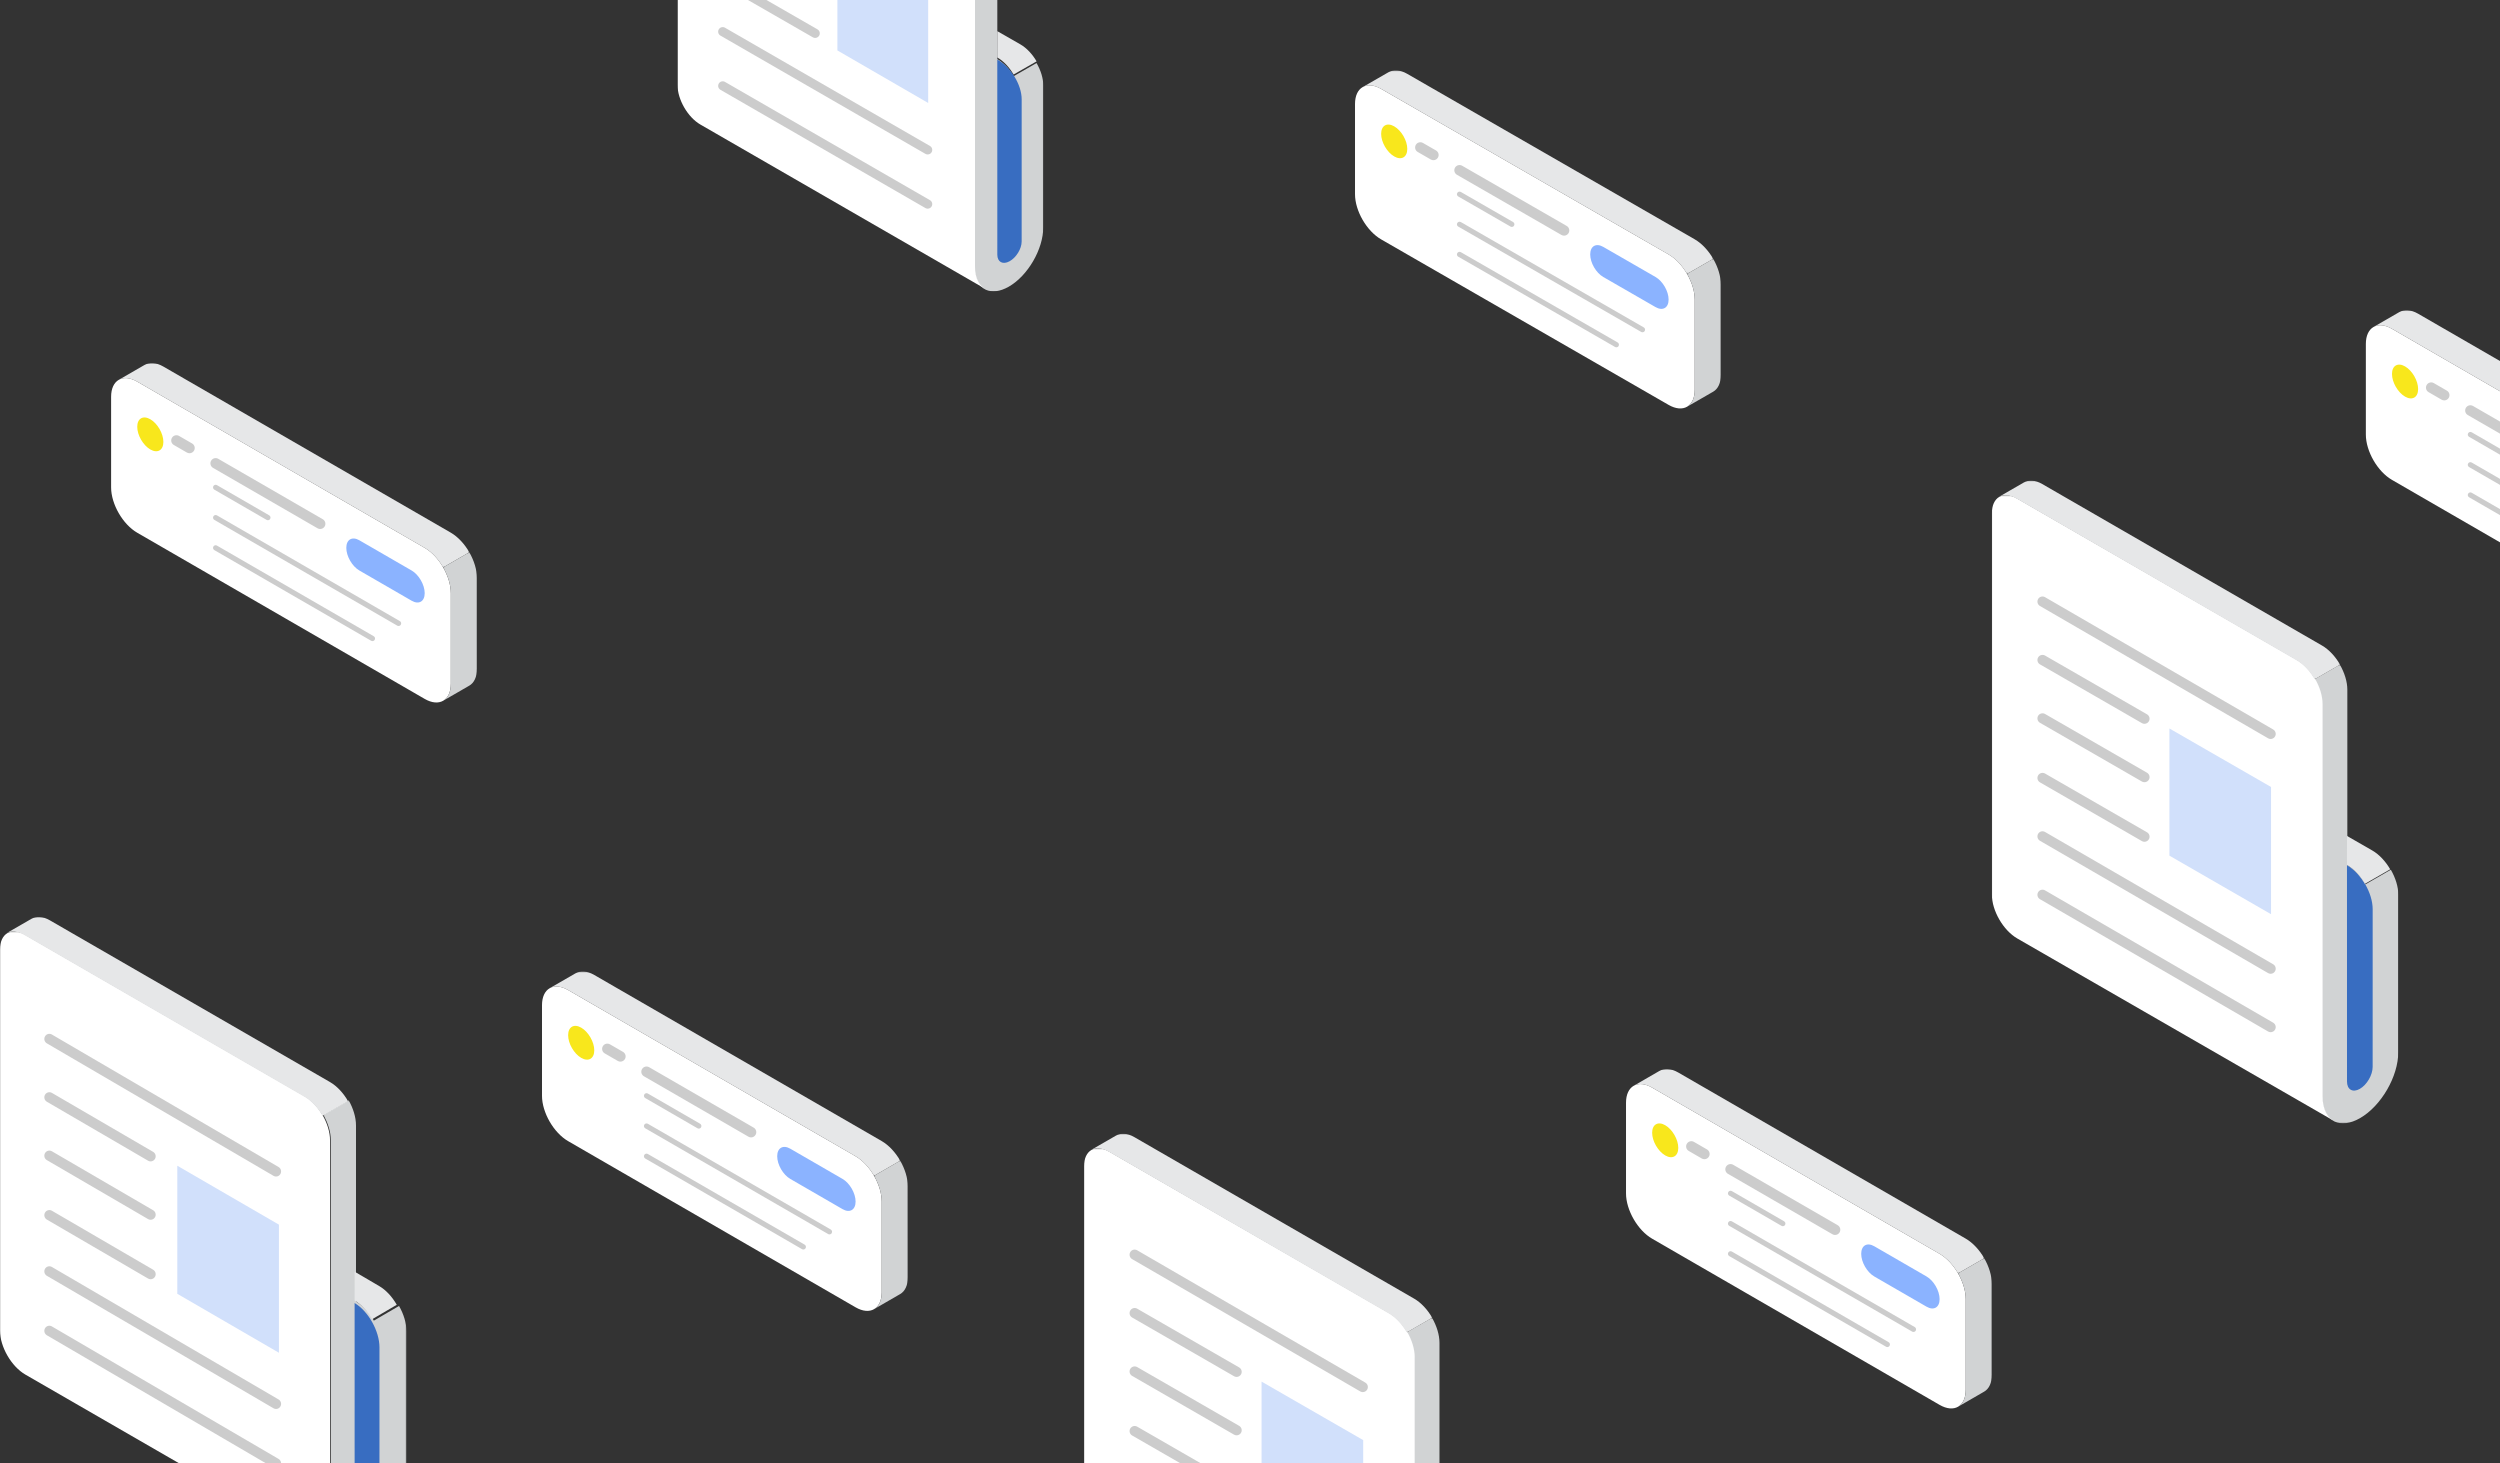 <svg width="1845px" height="1080px" viewBox="0 0 1845 1080" version="1.1" xmlns="http://www.w3.org/2000/svg" xmlns:xlink="http://www.w3.org/1999/xlink">
    <rect x="0" y="0" width="1845" height="1080" fill="#333333" stroke="none"/>
    <!-- Generator: Sketch 49.2 (51160) - http://www.bohemiancoding.com/sketch -->
    <desc>Created with Sketch.</desc>
    <defs>
        <polygon id="path-1" points="0.909 0.562 259.543 0.562 259.543 151.338 0.909 151.338"></polygon>
        <polygon id="path-3" points="0.119 0.178 25.071 0.178 25.071 109.743 0.119 109.743"></polygon>
        <polygon id="path-5" points="0.909 0.562 259.543 0.562 259.543 151.338 0.909 151.338"></polygon>
        <polygon id="path-7" points="0.119 0.178 25.071 0.178 25.071 109.743 0.119 109.743"></polygon>
        <polygon id="path-9" points="0.909 0.562 259.543 0.562 259.543 151.338 0.909 151.338"></polygon>
        <polygon id="path-11" points="0.119 0.178 25.071 0.178 25.071 109.743 0.119 109.743"></polygon>
        <polygon id="path-13" points="0.909 0.56 259.543 0.56 259.543 150.738 0.909 150.738"></polygon>
        <polygon id="path-15" points="0.119 0.177 25.071 0.177 25.071 109.307 0.119 109.307"></polygon>
        <polygon id="path-17" points="0.909 0.562 259.543 0.562 259.543 151.338 0.909 151.338"></polygon>
        <polygon id="path-19" points="0.119 0.178 25.071 0.178 25.071 109.743 0.119 109.743"></polygon>
        <polygon id="path-21" points="0.116 0.34 62.03 0.34 62.03 338.793 0.116 338.793"></polygon>
        <polygon id="path-23" points="0 0.214 253.394 0.214 253.394 462.558 0 462.558"></polygon>
        <polygon id="path-25" points="0.023 0.715 251.793 0.715 251.793 147.341 0.023 147.341"></polygon>
        <polygon id="path-27" points="0.116 0.34 62.03 0.34 62.03 338.793 0.116 338.793"></polygon>
        <polygon id="path-29" points="0 0.214 253.394 0.214 253.394 462.558 0 462.558"></polygon>
        <polygon id="path-31" points="0.023 0.715 251.793 0.715 251.793 147.341 0.023 147.341"></polygon>
        <polygon id="path-33" points="0.104 0.306 55.965 0.306 55.965 305 0.104 305"></polygon>
        <polygon id="path-35" points="0 0.193 227.951 0.193 227.951 416.664 0 416.664"></polygon>
        <polygon id="path-37" points="0.115 0.341 61.398 0.341 61.398 339.893 0.115 339.893"></polygon>
        <polygon id="path-39" points="0 0.214 252.871 0.214 252.871 462.393 0 462.393"></polygon>
        <polygon id="path-41" points="0.023 0.716 252.098 0.716 252.098 147.534 0.023 147.534"></polygon>
    </defs>
    <g id="1.-Home" stroke="none" stroke-width="1" fill="none" fill-rule="evenodd">
       <g id="1A---Home" transform="translate(-75, 0)">
            <g id="Floating-Objects" transform="translate(75, -213)">
                <g id="Illustration-/-Product" transform="translate(1200, 1001)">
                    <g id="Page-1">
                        <g id="Group-3" transform="translate(4.821, 0.404)">
                            <mask id="mask-2" fill="white">
                                <use xlink:href="#path-1"></use>
                            </mask>
                            <g id="Clip-2"></g>
                            <path d="M19.749,1.99 C23.452,-0.078 28.238,-0.065 33.75,3.122 L245.855,125.694 C251.204,128.786 256.044,134.096 259.543,140.178 L240.226,151.338 C236.73,145.278 231.903,139.989 226.569,136.907 L14.465,14.271 C9.18,11.216 4.392,10.905 0.909,12.871 L19.749,1.99 Z" id="Fill-1" fill="#E6E7E8" mask="url(#mask-2)"></path>
                        </g>
                        <path d="M0,25.823 C-0.001,13.507 8.634,8.516 19.286,14.675 L231.391,137.311 C236.723,140.394 241.552,145.682 245.047,151.742 C248.548,157.81 250.714,164.65 250.715,170.823 L250.714,237.653 C250.713,249.966 242.08,254.958 231.429,248.8 L19.286,126.165 C8.634,120.008 0,105.032 0,92.718 L0,25.823 Z" id="Fill-4" fill="#FFFFFF"></path>
                        <path d="M38.571,59.131 C38.571,65.288 34.254,67.784 28.929,64.705 C23.603,61.626 19.286,54.139 19.286,47.982 C19.286,41.824 23.603,39.329 28.929,42.407 C34.253,45.486 38.571,52.974 38.571,59.131" id="Fill-6" fill="#F8E71C"></path>
                        <g id="Group-10" transform="translate(244.929, 140.404)">
                            <mask id="mask-4" fill="white">
                                <use xlink:href="#path-3"></use>
                            </mask>
                            <g id="Clip-9"></g>
                            <path d="M5.787,30.419 C5.787,24.246 3.62,17.405 0.119,11.338 L19.416,0.178 C22.899,6.231 25.052,13.051 25.052,19.206 L25.071,86.1 C25.071,92.25 22.918,96.573 19.435,98.594 L0.149,109.743 C3.632,107.722 5.786,103.398 5.786,97.249 L5.787,30.419 Z" id="Fill-8" fill="#D1D3D4" mask="url(#mask-4)"></path>
                        </g>
                        <path d="M154.283,123.406 C153.628,123.406 152.966,123.239 152.358,122.888 L75.214,78.293 C73.37,77.226 72.738,74.865 73.803,73.018 C74.868,71.17 77.227,70.536 79.072,71.604 L156.215,116.2 C158.06,117.265 158.693,119.627 157.627,121.475 C156.913,122.714 155.616,123.406 154.283,123.406" id="Fill-11" fill="#CCCCCC"></path>
                        <path d="M57.854,67.496 C57.199,67.496 56.537,67.329 55.929,66.978 L46.286,61.403 C44.441,60.336 43.809,57.974 44.875,56.127 C45.939,54.28 48.299,53.646 50.143,54.714 L59.786,60.29 C61.631,61.356 62.264,63.717 61.198,65.565 C60.483,66.804 59.187,67.496 57.854,67.496" id="Fill-13" fill="#CCCCCC"></path>
                        <path d="M115.712,116.927 C115.385,116.927 115.054,116.844 114.75,116.667 L76.179,94.37 C75.257,93.837 74.94,92.656 75.474,91.732 C76.005,90.808 77.185,90.492 78.107,91.025 L116.679,113.324 C117.6,113.857 117.917,115.038 117.384,115.962 C117.028,116.581 116.379,116.927 115.712,116.927" id="Fill-15" fill="#CCCCCC"></path>
                        <path d="M212.141,194.988 C211.815,194.988 211.483,194.905 211.179,194.729 L76.179,116.687 C75.256,116.154 74.941,114.973 75.473,114.049 C76.005,113.126 77.185,112.809 78.108,113.342 L213.108,191.385 C214.029,191.918 214.346,193.099 213.813,194.023 C213.457,194.642 212.808,194.988 212.141,194.988" id="Fill-17" fill="#CCCCCC"></path>
                        <path d="M192.855,206.137 C192.528,206.137 192.197,206.054 191.893,205.877 L76.179,138.985 C75.257,138.452 74.94,137.272 75.474,136.348 C76.005,135.425 77.185,135.108 78.107,135.641 L193.821,202.534 C194.743,203.067 195.06,204.248 194.527,205.172 C194.171,205.79 193.522,206.137 192.855,206.137" id="Fill-19" fill="#CCCCCC"></path>
                        <path d="M221.786,176.333 C227.112,179.411 231.429,176.916 231.429,170.759 C231.429,164.601 227.112,157.114 221.786,154.035 L183.215,131.735 C177.889,128.657 173.572,131.153 173.572,137.31 C173.572,143.467 177.889,150.954 183.215,154.034 L221.786,176.333 Z" id="Fill-21" fill="#8BB3FF"></path>
                    </g>
                </g>
                <g id="Illustration-/-Product" transform="translate(1746, 441)">
                    <g id="Page-1">
                        <g id="Group-3" transform="translate(4.821, 0.404)">
                            <mask id="mask-6" fill="white">
                                <use xlink:href="#path-5"></use>
                            </mask>
                            <g id="Clip-2"></g>
                            <path d="M19.749,1.99 C23.452,-0.078 28.238,-0.065 33.75,3.122 L245.855,125.694 C251.204,128.786 256.044,134.096 259.543,140.178 L240.226,151.338 C236.73,145.278 231.903,139.989 226.569,136.907 L14.465,14.271 C9.18,11.216 4.392,10.905 0.909,12.871 L19.749,1.99 Z" id="Fill-1" fill="#E6E7E8" mask="url(#mask-6)"></path>
                        </g>
                        <path d="M0,25.823 C-0.001,13.507 8.634,8.516 19.286,14.675 L231.391,137.311 C236.723,140.394 241.552,145.682 245.047,151.742 C248.548,157.81 250.714,164.65 250.715,170.823 L250.714,237.653 C250.713,249.966 242.08,254.958 231.429,248.8 L19.286,126.165 C8.634,120.008 0,105.032 0,92.718 L0,25.823 Z" id="Fill-4" fill="#FFFFFF"></path>
                        <path d="M38.571,59.131 C38.571,65.288 34.254,67.784 28.929,64.705 C23.603,61.626 19.286,54.139 19.286,47.982 C19.286,41.824 23.603,39.329 28.929,42.407 C34.253,45.486 38.571,52.974 38.571,59.131" id="Fill-6" fill="#F8E71C"></path>
                        <g id="Group-10" transform="translate(244.929, 140.404)">
                            <mask id="mask-8" fill="white">
                                <use xlink:href="#path-7"></use>
                            </mask>
                            <g id="Clip-9"></g>
                            <path d="M5.787,30.419 C5.787,24.246 3.62,17.405 0.119,11.338 L19.416,0.178 C22.899,6.231 25.052,13.051 25.052,19.206 L25.071,86.1 C25.071,92.25 22.918,96.573 19.435,98.594 L0.149,109.743 C3.632,107.722 5.786,103.398 5.786,97.249 L5.787,30.419 Z" id="Fill-8" fill="#D1D3D4" mask="url(#mask-8)"></path>
                        </g>
                        <path d="M154.283,123.406 C153.628,123.406 152.966,123.239 152.358,122.888 L75.214,78.293 C73.37,77.226 72.738,74.865 73.803,73.018 C74.868,71.17 77.227,70.536 79.072,71.604 L156.215,116.2 C158.06,117.265 158.693,119.627 157.627,121.475 C156.913,122.714 155.616,123.406 154.283,123.406" id="Fill-11" fill="#CCCCCC"></path>
                        <path d="M57.854,67.496 C57.199,67.496 56.537,67.329 55.929,66.978 L46.286,61.403 C44.441,60.336 43.809,57.974 44.875,56.127 C45.939,54.28 48.299,53.646 50.143,54.714 L59.786,60.29 C61.631,61.356 62.264,63.717 61.198,65.565 C60.483,66.804 59.187,67.496 57.854,67.496" id="Fill-13" fill="#CCCCCC"></path>
                        <path d="M115.712,116.927 C115.385,116.927 115.054,116.844 114.75,116.667 L76.179,94.37 C75.257,93.837 74.94,92.656 75.474,91.732 C76.005,90.808 77.185,90.492 78.107,91.025 L116.679,113.324 C117.6,113.857 117.917,115.038 117.384,115.962 C117.028,116.581 116.379,116.927 115.712,116.927" id="Fill-15" fill="#CCCCCC"></path>
                        <path d="M212.141,194.988 C211.815,194.988 211.483,194.905 211.179,194.729 L76.179,116.687 C75.256,116.154 74.941,114.973 75.473,114.049 C76.005,113.126 77.185,112.809 78.108,113.342 L213.108,191.385 C214.029,191.918 214.346,193.099 213.813,194.023 C213.457,194.642 212.808,194.988 212.141,194.988" id="Fill-17" fill="#CCCCCC"></path>
                        <path d="M192.855,206.137 C192.528,206.137 192.197,206.054 191.893,205.877 L76.179,138.985 C75.257,138.452 74.94,137.272 75.474,136.348 C76.005,135.425 77.185,135.108 78.107,135.641 L193.821,202.534 C194.743,203.067 195.06,204.248 194.527,205.172 C194.171,205.79 193.522,206.137 192.855,206.137" id="Fill-19" fill="#CCCCCC"></path>
                        <path d="M221.786,176.333 C227.112,179.411 231.429,176.916 231.429,170.759 C231.429,164.601 227.112,157.114 221.786,154.035 L183.215,131.735 C177.889,128.657 173.572,131.153 173.572,137.31 C173.572,143.467 177.889,150.954 183.215,154.034 L221.786,176.333 Z" id="Fill-21" fill="#8BB3FF"></path>
                    </g>
                </g>
                <g id="Illustration-/-Product" transform="translate(400, 929)">
                    <g id="Page-1">
                        <g id="Group-3" transform="translate(4.821, 0.404)">
                            <mask id="mask-10" fill="white">
                                <use xlink:href="#path-9"></use>
                            </mask>
                            <g id="Clip-2"></g>
                            <path d="M19.749,1.99 C23.452,-0.078 28.238,-0.065 33.75,3.122 L245.855,125.694 C251.204,128.786 256.044,134.096 259.543,140.178 L240.226,151.338 C236.73,145.278 231.903,139.989 226.569,136.907 L14.465,14.271 C9.18,11.216 4.392,10.905 0.909,12.871 L19.749,1.99 Z" id="Fill-1" fill="#E6E7E8" mask="url(#mask-10)"></path>
                        </g>
                        <path d="M0,25.823 C-0.001,13.507 8.634,8.516 19.286,14.675 L231.391,137.311 C236.723,140.394 241.552,145.682 245.047,151.742 C248.548,157.81 250.714,164.65 250.715,170.823 L250.714,237.653 C250.713,249.966 242.08,254.958 231.429,248.8 L19.286,126.165 C8.634,120.008 0,105.032 0,92.718 L0,25.823 Z" id="Fill-4" fill="#FFFFFF"></path>
                        <path d="M38.571,59.131 C38.571,65.288 34.254,67.784 28.929,64.705 C23.603,61.626 19.286,54.139 19.286,47.982 C19.286,41.824 23.603,39.329 28.929,42.407 C34.253,45.486 38.571,52.974 38.571,59.131" id="Fill-6" fill="#F8E71C"></path>
                        <g id="Group-10" transform="translate(244.929, 140.404)">
                            <mask id="mask-12" fill="white">
                                <use xlink:href="#path-11"></use>
                            </mask>
                            <g id="Clip-9"></g>
                            <path d="M5.787,30.419 C5.787,24.246 3.62,17.405 0.119,11.338 L19.416,0.178 C22.899,6.231 25.052,13.051 25.052,19.206 L25.071,86.1 C25.071,92.25 22.918,96.573 19.435,98.594 L0.149,109.743 C3.632,107.722 5.786,103.398 5.786,97.249 L5.787,30.419 Z" id="Fill-8" fill="#D1D3D4" mask="url(#mask-12)"></path>
                        </g>
                        <path d="M154.283,123.406 C153.628,123.406 152.966,123.239 152.358,122.888 L75.214,78.293 C73.37,77.226 72.738,74.865 73.803,73.018 C74.868,71.17 77.227,70.536 79.072,71.604 L156.215,116.2 C158.06,117.265 158.693,119.627 157.627,121.475 C156.913,122.714 155.616,123.406 154.283,123.406" id="Fill-11" fill="#CCCCCC"></path>
                        <path d="M57.854,67.496 C57.199,67.496 56.537,67.329 55.929,66.978 L46.286,61.403 C44.441,60.336 43.809,57.974 44.875,56.127 C45.939,54.28 48.299,53.646 50.143,54.714 L59.786,60.29 C61.631,61.356 62.264,63.717 61.198,65.565 C60.483,66.804 59.187,67.496 57.854,67.496" id="Fill-13" fill="#CCCCCC"></path>
                        <path d="M115.712,116.927 C115.385,116.927 115.054,116.844 114.75,116.667 L76.179,94.37 C75.257,93.837 74.94,92.656 75.474,91.732 C76.005,90.808 77.185,90.492 78.107,91.025 L116.679,113.324 C117.6,113.857 117.917,115.038 117.384,115.962 C117.028,116.581 116.379,116.927 115.712,116.927" id="Fill-15" fill="#CCCCCC"></path>
                        <path d="M212.141,194.988 C211.815,194.988 211.483,194.905 211.179,194.729 L76.179,116.687 C75.256,116.154 74.941,114.973 75.473,114.049 C76.005,113.126 77.185,112.809 78.108,113.342 L213.108,191.385 C214.029,191.918 214.346,193.099 213.813,194.023 C213.457,194.642 212.808,194.988 212.141,194.988" id="Fill-17" fill="#CCCCCC"></path>
                        <path d="M192.855,206.137 C192.528,206.137 192.197,206.054 191.893,205.877 L76.179,138.985 C75.257,138.452 74.94,137.272 75.474,136.348 C76.005,135.425 77.185,135.108 78.107,135.641 L193.821,202.534 C194.743,203.067 195.06,204.248 194.527,205.172 C194.171,205.79 193.522,206.137 192.855,206.137" id="Fill-19" fill="#CCCCCC"></path>
                        <path d="M221.786,176.333 C227.112,179.411 231.429,176.916 231.429,170.759 C231.429,164.601 227.112,157.114 221.786,154.035 L183.215,131.735 C177.889,128.657 173.572,131.153 173.572,137.31 C173.572,143.467 177.889,150.954 183.215,154.034 L221.786,176.333 Z" id="Fill-21" fill="#8BB3FF"></path>
                    </g>
                </g>
                <g id="Illustration-/-Product" transform="translate(1000, 264)">
                    <g id="Page-1">
                        <g id="Group-3" transform="translate(4.821, 0.402)">
                            <mask id="mask-14" fill="white">
                                <use xlink:href="#path-13"></use>
                            </mask>
                            <g id="Clip-2"></g>
                            <path d="M19.749,1.982 C23.452,-0.078 28.238,-0.064 33.75,3.11 L245.855,125.195 C251.204,128.274 256.044,133.564 259.543,139.621 L240.226,150.738 C236.73,144.702 231.903,139.434 226.569,136.364 L14.465,14.215 C9.18,11.172 4.392,10.861 0.909,12.82 L19.749,1.982 Z" id="Fill-1" fill="#E6E7E8" mask="url(#mask-14)"></path>
                        </g>
                        <path d="M0,25.721 C-0.001,13.454 8.634,8.483 19.286,14.616 L231.391,136.766 C236.723,139.836 241.552,145.104 245.047,151.14 C248.548,157.183 250.714,163.997 250.715,170.145 L250.714,236.71 C250.713,248.974 242.08,253.946 231.429,247.813 L19.286,125.664 C8.634,119.531 0,104.616 0,92.35 L0,25.721 Z" id="Fill-4" fill="#FFFFFF"></path>
                        <path d="M38.571,58.896 C38.571,65.029 34.254,67.515 28.929,64.448 C23.603,61.381 19.286,53.924 19.286,47.792 C19.286,41.658 23.603,39.173 28.929,42.239 C34.253,45.306 38.571,52.764 38.571,58.896" id="Fill-6" fill="#F8E71C"></path>
                        <g id="Group-10" transform="translate(244.929, 139.846)">
                            <mask id="mask-16" fill="white">
                                <use xlink:href="#path-15"></use>
                            </mask>
                            <g id="Clip-9"></g>
                            <path d="M5.787,30.299 C5.787,24.15 3.62,17.336 0.119,11.293 L19.416,0.177 C22.899,6.207 25.052,12.999 25.052,19.13 L25.071,85.758 C25.071,91.884 22.918,96.19 19.435,98.202 L0.149,109.307 C3.632,107.294 5.786,102.988 5.786,96.863 L5.787,30.299 Z" id="Fill-8" fill="#D1D3D4" mask="url(#mask-16)"></path>
                        </g>
                        <path d="M154.283,122.916 C153.628,122.916 152.966,122.75 152.358,122.4 L75.214,77.983 C73.37,76.92 72.738,74.568 73.803,72.728 C74.868,70.887 77.227,70.256 79.072,71.32 L156.215,115.738 C158.06,116.8 158.693,119.152 157.627,120.993 C156.913,122.227 155.616,122.916 154.283,122.916" id="Fill-11" fill="#CCCCCC"></path>
                        <path d="M57.854,67.228 C57.199,67.228 56.537,67.062 55.929,66.712 L46.286,61.159 C44.441,60.097 43.809,57.744 44.875,55.905 C45.939,54.065 48.299,53.433 50.143,54.497 L59.786,60.05 C61.631,61.112 62.264,63.464 61.198,65.305 C60.483,66.539 59.187,67.228 57.854,67.228" id="Fill-13" fill="#CCCCCC"></path>
                        <path d="M115.712,116.463 C115.385,116.463 115.054,116.38 114.75,116.204 L76.179,93.995 C75.257,93.464 74.94,92.288 75.474,91.368 C76.005,90.448 77.185,90.133 78.107,90.664 L116.679,112.874 C117.6,113.405 117.917,114.581 117.384,115.501 C117.028,116.118 116.379,116.463 115.712,116.463" id="Fill-15" fill="#CCCCCC"></path>
                        <path d="M212.141,194.215 C211.815,194.215 211.483,194.132 211.179,193.956 L76.179,116.224 C75.256,115.693 74.941,114.517 75.473,113.596 C76.005,112.677 77.185,112.362 78.108,112.892 L213.108,190.626 C214.029,191.156 214.346,192.333 213.813,193.253 C213.457,193.869 212.808,194.215 212.141,194.215" id="Fill-17" fill="#CCCCCC"></path>
                        <path d="M192.855,205.319 C192.528,205.319 192.197,205.236 191.893,205.06 L76.179,138.434 C75.257,137.903 74.94,136.727 75.474,135.806 C76.005,134.887 77.185,134.572 78.107,135.103 L193.821,201.73 C194.743,202.261 195.06,203.437 194.527,204.357 C194.171,204.974 193.522,205.319 192.855,205.319" id="Fill-19" fill="#CCCCCC"></path>
                        <path d="M221.786,175.634 C227.112,178.699 231.429,176.214 231.429,170.082 C231.429,163.948 227.112,156.49 221.786,153.423 L183.215,131.212 C177.889,128.146 173.572,130.632 173.572,136.765 C173.572,142.898 177.889,150.355 183.215,153.422 L221.786,175.634 Z" id="Fill-21" fill="#8BB3FF"></path>
                    </g>
                </g>
                <g id="Illustration-/-Product" transform="translate(82, 480)">
                    <g id="Page-1">
                        <g id="Group-3" transform="translate(4.821, 0.404)">
                            <mask id="mask-18" fill="white">
                                <use xlink:href="#path-17"></use>
                            </mask>
                            <g id="Clip-2"></g>
                            <path d="M19.749,1.99 C23.452,-0.078 28.238,-0.065 33.75,3.122 L245.855,125.694 C251.204,128.786 256.044,134.096 259.543,140.178 L240.226,151.338 C236.73,145.278 231.903,139.989 226.569,136.907 L14.465,14.271 C9.18,11.216 4.392,10.905 0.909,12.871 L19.749,1.99 Z" id="Fill-1" fill="#E6E7E8" mask="url(#mask-18)"></path>
                        </g>
                        <path d="M0,25.823 C-0.001,13.507 8.634,8.516 19.286,14.675 L231.391,137.311 C236.723,140.394 241.552,145.682 245.047,151.742 C248.548,157.81 250.714,164.65 250.715,170.823 L250.714,237.653 C250.713,249.966 242.08,254.958 231.429,248.8 L19.286,126.165 C8.634,120.008 0,105.032 0,92.718 L0,25.823 Z" id="Fill-4" fill="#FFFFFF"></path>
                        <path d="M38.571,59.131 C38.571,65.288 34.254,67.784 28.929,64.705 C23.603,61.626 19.286,54.139 19.286,47.982 C19.286,41.824 23.603,39.329 28.929,42.407 C34.253,45.486 38.571,52.974 38.571,59.131" id="Fill-6" fill="#F8E71C"></path>
                        <g id="Group-10" transform="translate(244.929, 140.404)">
                            <mask id="mask-20" fill="white">
                                <use xlink:href="#path-19"></use>
                            </mask>
                            <g id="Clip-9"></g>
                            <path d="M5.787,30.419 C5.787,24.246 3.62,17.405 0.119,11.338 L19.416,0.178 C22.899,6.231 25.052,13.051 25.052,19.206 L25.071,86.1 C25.071,92.25 22.918,96.573 19.435,98.594 L0.149,109.743 C3.632,107.722 5.786,103.398 5.786,97.249 L5.787,30.419 Z" id="Fill-8" fill="#D1D3D4" mask="url(#mask-20)"></path>
                        </g>
                        <path d="M154.283,123.406 C153.628,123.406 152.966,123.239 152.358,122.888 L75.214,78.293 C73.37,77.226 72.738,74.865 73.803,73.018 C74.868,71.17 77.227,70.536 79.072,71.604 L156.215,116.2 C158.06,117.265 158.693,119.627 157.627,121.475 C156.913,122.714 155.616,123.406 154.283,123.406" id="Fill-11" fill="#CCCCCC"></path>
                        <path d="M57.854,67.496 C57.199,67.496 56.537,67.329 55.929,66.978 L46.286,61.403 C44.441,60.336 43.809,57.974 44.875,56.127 C45.939,54.28 48.299,53.646 50.143,54.714 L59.786,60.29 C61.631,61.356 62.264,63.717 61.198,65.565 C60.483,66.804 59.187,67.496 57.854,67.496" id="Fill-13" fill="#CCCCCC"></path>
                        <path d="M115.712,116.927 C115.385,116.927 115.054,116.844 114.75,116.667 L76.179,94.37 C75.257,93.837 74.94,92.656 75.474,91.732 C76.005,90.808 77.185,90.492 78.107,91.025 L116.679,113.324 C117.6,113.857 117.917,115.038 117.384,115.962 C117.028,116.581 116.379,116.927 115.712,116.927" id="Fill-15" fill="#CCCCCC"></path>
                        <path d="M212.141,194.988 C211.815,194.988 211.483,194.905 211.179,194.729 L76.179,116.687 C75.256,116.154 74.941,114.973 75.473,114.049 C76.005,113.126 77.185,112.809 78.108,113.342 L213.108,191.385 C214.029,191.918 214.346,193.099 213.813,194.023 C213.457,194.642 212.808,194.988 212.141,194.988" id="Fill-17" fill="#CCCCCC"></path>
                        <path d="M192.855,206.137 C192.528,206.137 192.197,206.054 191.893,205.877 L76.179,138.985 C75.257,138.452 74.94,137.272 75.474,136.348 C76.005,135.425 77.185,135.108 78.107,135.641 L193.821,202.534 C194.743,203.067 195.06,204.248 194.527,205.172 C194.171,205.79 193.522,206.137 192.855,206.137" id="Fill-19" fill="#CCCCCC"></path>
                        <path d="M221.786,176.333 C227.112,179.411 231.429,176.916 231.429,170.759 C231.429,164.601 227.112,157.114 221.786,154.035 L183.215,131.735 C177.889,128.657 173.572,131.153 173.572,137.31 C173.572,143.467 177.889,150.954 183.215,154.034 L221.786,176.333 Z" id="Fill-21" fill="#8BB3FF"></path>
                    </g>
                </g>
                <g id="Page-1" transform="translate(1470, 567)">
                    <g id="Group-3" transform="translate(237.931, 136.207)">
                        <mask id="mask-22" fill="white">
                            <use xlink:href="#path-21"></use>
                        </mask>
                        <g id="Clip-2"></g>
                        <path d="M18.912,0.34 C22.305,6.209 24.402,12.818 24.402,18.785 L24.402,148.465 C29.6,151.456 34.306,156.586 37.712,162.465 L56.498,151.659 C59.915,157.545 62.03,164.183 62.031,170.174 L61.992,286.33 C61.993,304.233 49.377,326.006 33.815,334.958 C26.571,339.126 19.966,339.781 14.974,337.484 C9.242,334.848 5.637,328.319 5.636,318.748 L5.637,29.654 C5.636,23.671 3.526,17.04 0.116,11.159 L18.912,0.34 Z" id="Fill-1" fill="#D1D3D4" mask="url(#mask-22)"></path>
                    </g>
                    <path d="M262.069,284.483 C272.544,290.471 281.034,305.035 281.034,317.01 L281.017,433.35 C281.017,439.325 276.779,446.593 271.553,449.583 C266.325,452.57 262.089,450.147 262.088,444.171 L262.069,284.483 Z" id="Fill-4" fill="#386DC1"></path>
                    <g id="Group-8" transform="translate(0, 11.207)">
                        <mask id="mask-24" fill="white">
                            <use xlink:href="#path-23"></use>
                        </mask>
                        <g id="Clip-7"></g>
                        <path d="M225.251,121.802 C230.442,124.793 235.142,129.927 238.544,135.808 C241.953,141.697 244.062,148.336 244.062,154.328 L244.062,443.797 C244.062,453.381 247.665,459.918 253.394,462.558 L18.775,327.399 C8.406,321.422 -0.001,306.888 0.001,294.936 L-9.38697318e-05,13.595 C-0.001,1.641 8.405,-3.202 18.775,2.774 L225.251,121.802 Z" id="Fill-6" fill="#FFFFFF" mask="url(#mask-24)"></path>
                    </g>
                    <g id="Group-11" transform="translate(5.172, 0)">
                        <mask id="mask-26" fill="white">
                            <use xlink:href="#path-25"></use>
                        </mask>
                        <g id="Clip-10"></g>
                        <path d="M18.363,2.104 C21.968,0.093 26.626,0.106 31.993,3.205 L238.469,122.403 C243.676,125.409 248.388,130.574 251.793,136.488 L232.989,147.341 C229.586,141.448 224.887,136.305 219.695,133.308 L13.219,14.047 C8.075,11.076 3.413,10.773 0.023,12.686 L18.363,2.104 Z" id="Fill-9" fill="#E6E7E8" mask="url(#mask-26)"></path>
                    </g>
                    <path d="M293.966,287.541 C290.582,281.714 285.914,276.631 280.757,273.666 L262.089,262.931 L262.069,284.369 C267.235,287.34 271.911,292.437 275.296,298.276 L293.966,287.541 Z" id="Fill-12" fill="#E6E7E8"></path>
                    <path d="M205.737,364.655 C205.102,364.655 204.459,364.493 203.869,364.151 L35.492,266.497 C33.703,265.459 33.089,263.16 34.123,261.363 C35.155,259.566 37.444,258.949 39.234,259.987 L207.611,357.641 C209.401,358.679 210.014,360.977 208.981,362.776 C208.288,363.981 207.029,364.655 205.737,364.655" id="Fill-14" fill="#CCCCCC"></path>
                    <path d="M205.737,407.759 C205.102,407.759 204.459,407.596 203.869,407.254 L35.492,309.601 C33.703,308.562 33.089,306.264 34.123,304.466 C35.155,302.669 37.444,302.052 39.234,303.091 L207.611,400.745 C209.401,401.782 210.014,404.081 208.981,405.879 C208.288,407.085 207.029,407.759 205.737,407.759" id="Fill-16" fill="#CCCCCC"></path>
                    <path d="M205.737,191.379 C205.101,191.379 204.459,191.217 203.869,190.875 L35.492,93.222 C33.703,92.183 33.089,89.885 34.123,88.087 C35.155,86.289 37.444,85.673 39.234,86.711 L207.611,184.366 C209.401,185.403 210.014,187.701 208.981,189.5 C208.288,190.706 207.029,191.379 205.737,191.379" id="Fill-18" fill="#CCCCCC"></path>
                    <path d="M112.613,223.276 C111.975,223.276 111.329,223.113 110.736,222.772 L35.502,179.421 C33.703,178.384 33.086,176.088 34.125,174.292 C35.165,172.496 37.465,171.88 39.264,172.918 L114.498,216.27 C116.297,217.306 116.914,219.602 115.875,221.399 C115.178,222.603 113.913,223.276 112.613,223.276" id="Fill-20" fill="#CCCCCC"></path>
                    <path d="M112.613,267.241 C111.975,267.241 111.329,267.079 110.736,266.737 L35.502,223.386 C33.703,222.349 33.086,220.053 34.125,218.258 C35.165,216.461 37.465,215.846 39.264,216.884 L114.498,260.236 C116.297,261.272 116.914,263.568 115.875,265.364 C115.178,266.568 113.913,267.241 112.613,267.241" id="Fill-22" fill="#CCCCCC"></path>
                    <path d="M112.613,180.172 C111.975,180.172 111.329,180.01 110.736,179.668 L35.502,136.317 C33.703,135.28 33.086,132.984 34.125,131.188 C35.165,129.393 37.465,128.777 39.264,129.814 L114.498,173.167 C116.297,174.203 116.914,176.499 115.875,178.295 C115.178,179.499 113.913,180.172 112.613,180.172" id="Fill-24" fill="#CCCCCC"></path>
                    <polygon id="Fill-26" fill="#D1E0FB" points="131.034 183.621 206.034 226.798 206.034 320.69 131.034 277.486"></polygon>
                </g>
                <g id="Page-1" transform="translate(800, 1049)">
                    <g id="Group-3" transform="translate(237.931, 136.207)">
                        <mask id="mask-28" fill="white">
                            <use xlink:href="#path-27"></use>
                        </mask>
                        <g id="Clip-2"></g>
                        <path d="M18.912,0.34 C22.305,6.209 24.402,12.818 24.402,18.785 L24.402,148.465 C29.6,151.456 34.306,156.586 37.712,162.465 L56.498,151.659 C59.915,157.545 62.03,164.183 62.031,170.174 L61.992,286.33 C61.993,304.233 49.377,326.006 33.815,334.958 C26.571,339.126 19.966,339.781 14.974,337.484 C9.242,334.848 5.637,328.319 5.636,318.748 L5.637,29.654 C5.636,23.671 3.526,17.04 0.116,11.159 L18.912,0.34 Z" id="Fill-1" fill="#D1D3D4" mask="url(#mask-28)"></path>
                    </g>
                    <g id="Group-8" transform="translate(0, 11.207)">
                        <mask id="mask-30" fill="white">
                            <use xlink:href="#path-29"></use>
                        </mask>
                        <g id="Clip-7"></g>
                        <path d="M225.251,121.802 C230.442,124.793 235.142,129.927 238.544,135.808 C241.953,141.697 244.062,148.336 244.062,154.328 L244.062,443.797 C244.062,453.381 247.665,459.918 253.394,462.558 L18.775,327.399 C8.406,321.422 -0.001,306.888 0.001,294.936 L-9.38697318e-05,13.595 C-0.001,1.641 8.405,-3.202 18.775,2.774 L225.251,121.802 Z" id="Fill-6" fill="#FFFFFF" mask="url(#mask-30)"></path>
                    </g>
                    <g id="Group-11" transform="translate(5.172, 0)">
                        <mask id="mask-32" fill="white">
                            <use xlink:href="#path-31"></use>
                        </mask>
                        <g id="Clip-10"></g>
                        <path d="M18.363,2.104 C21.968,0.093 26.626,0.106 31.993,3.205 L238.469,122.403 C243.676,125.409 248.388,130.574 251.793,136.488 L232.989,147.341 C229.586,141.448 224.887,136.305 219.695,133.308 L13.219,14.047 C8.075,11.076 3.413,10.773 0.023,12.686 L18.363,2.104 Z" id="Fill-9" fill="#E6E7E8" mask="url(#mask-32)"></path>
                    </g>
                    <path d="M205.737,191.379 C205.101,191.379 204.459,191.217 203.869,190.875 L35.492,93.222 C33.703,92.183 33.089,89.885 34.123,88.087 C35.155,86.289 37.444,85.673 39.234,86.711 L207.611,184.366 C209.401,185.403 210.014,187.701 208.981,189.5 C208.288,190.706 207.029,191.379 205.737,191.379" id="Fill-18" fill="#CCCCCC"></path>
                    <path d="M112.613,223.276 C111.975,223.276 111.329,223.113 110.736,222.772 L35.502,179.421 C33.703,178.384 33.086,176.088 34.125,174.292 C35.165,172.496 37.465,171.88 39.264,172.918 L114.498,216.27 C116.297,217.306 116.914,219.602 115.875,221.399 C115.178,222.603 113.913,223.276 112.613,223.276" id="Fill-20" fill="#CCCCCC"></path>
                    <path d="M112.613,267.241 C111.975,267.241 111.329,267.079 110.736,266.737 L35.502,223.386 C33.703,222.349 33.086,220.053 34.125,218.258 C35.165,216.461 37.465,215.846 39.264,216.884 L114.498,260.236 C116.297,261.272 116.914,263.568 115.875,265.364 C115.178,266.568 113.913,267.241 112.613,267.241" id="Fill-22" fill="#CCCCCC"></path>
                    <path d="M112.613,180.172 C111.975,180.172 111.329,180.01 110.736,179.668 L35.502,136.317 C33.703,135.28 33.086,132.984 34.125,131.188 C35.165,129.393 37.465,128.777 39.264,129.814 L114.498,173.167 C116.297,174.203 116.914,176.499 115.875,178.295 C115.178,179.499 113.913,180.172 112.613,180.172" id="Fill-24" fill="#CCCCCC"></path>
                    <polygon id="Fill-26" fill="#D1E0FB" points="131.034 183.621 206.034 226.798 206.034 320.69 131.034 277.486"></polygon>
                </g>
                <g id="Page-1" transform="translate(500, 0)">
                    <g id="Group-3" transform="translate(214, 123)">
                        <mask id="mask-34" fill="white">
                            <use xlink:href="#path-33"></use>
                        </mask>
                        <g id="Clip-2"></g>
                        <path d="M17.063,0.306 C20.124,5.59 22.016,11.54 22.016,16.911 L22.016,133.656 C26.706,136.349 30.952,140.968 34.025,146.26 L50.974,136.532 C54.057,141.83 55.964,147.806 55.965,153.2 L55.931,257.77 C55.931,273.887 44.549,293.489 30.509,301.548 C23.973,305.299 18.014,305.889 13.51,303.822 C8.338,301.448 5.086,295.571 5.085,286.955 L5.086,26.696 C5.085,21.31 3.182,15.34 0.104,10.046 L17.063,0.306 Z" id="Fill-1" fill="#D1D3D4" mask="url(#mask-34)"></path>
                    </g>
                    <path d="M236,257 C245.941,262.399 253.999,275.529 254,286.325 L253.983,391.212 C253.983,396.599 249.961,403.151 245.001,405.847 C240.039,408.54 236.019,406.355 236.018,400.968 L236,257 Z" id="Fill-4" fill="#386DC1"></path>
                    <g id="Group-8" transform="translate(0, 10)">
                        <mask id="mask-36" fill="white">
                            <use xlink:href="#path-35"></use>
                        </mask>
                        <g id="Clip-7"></g>
                        <path d="M202.634,109.717 C207.303,112.412 211.532,117.036 214.593,122.333 C217.659,127.638 219.556,133.619 219.556,139.016 L219.556,399.764 C219.556,408.397 222.797,414.286 227.951,416.664 L16.89,294.915 C7.562,289.531 -0.001,276.439 0.001,265.673 L-8.44444444e-05,12.246 C-0.001,1.479 7.561,-2.885 16.89,2.499 L202.634,109.717 Z" id="Fill-6" fill="#FFFFFF" mask="url(#mask-36)"></path>
                    </g>
                    <path d="M265,258.281 C261.924,253.006 257.679,248.404 252.991,245.719 L236.018,236 L236,255.41 C240.697,258.099 244.948,262.714 248.026,268 L265,258.281 Z" id="Fill-12" fill="#E6E7E8"></path>
                    <path d="M184.634,327 C184.065,327 183.486,326.855 182.957,326.549 L31.681,239.269 C30.074,238.341 29.522,236.287 30.451,234.68 C31.379,233.074 33.435,232.523 35.043,233.451 L186.319,320.731 C187.926,321.659 188.478,323.713 187.549,325.32 C186.926,326.398 185.796,327 184.634,327" id="Fill-14" fill="#CCCCCC"></path>
                    <path d="M184.634,367 C184.065,367 183.486,366.855 182.957,366.549 L31.681,279.269 C30.074,278.341 29.522,276.287 30.451,274.68 C31.379,273.074 33.435,272.523 35.043,273.451 L186.319,360.731 C187.926,361.659 188.478,363.713 187.549,365.32 C186.926,366.398 185.796,367 184.634,367" id="Fill-16" fill="#CCCCCC"></path>
                    <path d="M101.587,241 C101.008,241 100.423,240.853 99.886,240.544 L31.705,201.337 C30.075,200.399 29.516,198.323 30.457,196.699 C31.399,195.074 33.484,194.517 35.114,195.456 L103.295,234.664 C104.925,235.601 105.484,237.678 104.543,239.302 C103.911,240.391 102.765,241 101.587,241" id="Fill-22" fill="#CCCCCC"></path>
                    <polygon id="Fill-26" fill="#D1E0FB" points="118 166 185 204.745 185 289 118 250.23"></polygon>
                </g>
                <g id="Page-1" transform="translate(0, 889)">
                    <g id="Group-3" transform="translate(238.564, 135.638)">
                        <mask id="mask-38" fill="white">
                            <use xlink:href="#path-37"></use>
                        </mask>
                        <g id="Clip-2"></g>
                        <path d="M18.72,0.341 C22.078,6.229 24.154,12.86 24.154,18.846 L24.154,148.947 C29.299,151.948 33.956,157.095 37.327,162.992 L55.922,152.151 C59.304,158.056 61.397,164.716 61.398,170.726 L61.36,287.26 C61.361,305.221 48.873,327.065 33.47,336.046 C26.3,340.227 19.763,340.884 14.821,338.58 C9.148,335.935 5.579,329.385 5.578,319.784 L5.579,29.75 C5.578,23.748 3.49,17.095 0.115,11.195 L18.72,0.341 Z" id="Fill-1" fill="#D1D3D4" mask="url(#mask-38)"></path>
                    </g>
                    <path d="M261.702,285.638 C271.837,291.669 280.052,306.336 280.053,318.395 L280.036,435.556 C280.036,441.573 275.935,448.892 270.879,451.904 C265.82,454.911 261.721,452.471 261.72,446.454 L261.702,285.638 Z" id="Fill-4" fill="#386DC1"></path>
                    <g id="Group-8" transform="translate(0, 11.17)">
                        <mask id="mask-40" fill="white">
                            <use xlink:href="#path-39"></use>
                        </mask>
                        <g id="Clip-7"></g>
                        <path d="M224.786,121.759 C229.966,124.749 234.657,129.88 238.052,135.76 C241.454,141.646 243.559,148.283 243.559,154.273 L243.559,443.639 C243.559,453.219 247.154,459.754 252.871,462.393 L18.736,327.282 C8.389,321.307 -0.001,306.779 0.001,294.831 L-9.36761229e-05,13.59 C-0.001,1.641 8.388,-3.201 18.736,2.773 L224.786,121.759 Z" id="Fill-6" fill="#FFFFFF" mask="url(#mask-40)"></path>
                    </g>
                    <g id="Group-11" transform="translate(4.787, 0)">
                        <mask id="mask-42" fill="white">
                            <use xlink:href="#path-41"></use>
                        </mask>
                        <g id="Clip-10"></g>
                        <path d="M18.385,2.107 C21.994,0.093 26.658,0.106 32.031,3.209 L238.757,122.563 C243.97,125.573 248.688,130.744 252.098,136.666 L233.271,147.534 C229.863,141.633 225.159,136.483 219.96,133.482 L13.235,14.066 C8.085,11.091 3.417,10.787 0.023,12.702 L18.385,2.107 Z" id="Fill-9" fill="#E6E7E8" mask="url(#mask-42)"></path>
                    </g>
                    <path d="M292.819,286.944 C289.518,281.157 284.964,276.108 279.934,273.162 L261.721,262.5 L261.702,283.794 C266.742,286.744 271.304,291.807 274.606,297.606 L292.819,286.944 Z" id="Fill-12" fill="#E6E7E8"></path>
                    <path d="M203.725,363.83 C203.095,363.83 202.455,363.667 201.87,363.324 L34.572,265.535 C32.794,264.495 32.185,262.193 33.212,260.393 C34.238,258.594 36.511,257.976 38.29,259.016 L205.587,356.806 C207.365,357.845 207.975,360.147 206.948,361.948 C206.259,363.155 205.009,363.83 203.725,363.83" id="Fill-14" fill="#CCCCCC"></path>
                    <path d="M203.725,407.713 C203.095,407.713 202.455,407.55 201.87,407.207 L34.572,309.418 C32.794,308.378 32.185,306.076 33.212,304.276 C34.238,302.476 36.511,301.859 38.29,302.899 L205.587,400.689 C207.365,401.728 207.975,404.03 206.948,405.831 C206.259,407.038 205.009,407.713 203.725,407.713" id="Fill-16" fill="#CCCCCC"></path>
                    <path d="M203.725,192.287 C203.094,192.287 202.455,192.124 201.87,191.782 L34.572,93.993 C32.794,92.953 32.185,90.651 33.212,88.851 C34.238,87.05 36.511,86.434 38.29,87.473 L205.587,185.264 C207.365,186.303 207.975,188.604 206.948,190.405 C206.259,191.613 205.009,192.287 203.725,192.287" id="Fill-18" fill="#CCCCCC"></path>
                    <path d="M111.154,224.202 C110.52,224.202 109.878,224.039 109.29,223.696 L34.581,180.173 C32.795,179.132 32.182,176.827 33.214,175.024 C34.246,173.221 36.53,172.603 38.317,173.645 L113.025,217.169 C114.812,218.209 115.424,220.514 114.392,222.317 C113.7,223.526 112.444,224.202 111.154,224.202" id="Fill-20" fill="#CCCCCC"></path>
                    <path d="M111.154,268.085 C110.52,268.085 109.878,267.922 109.29,267.579 L34.581,224.056 C32.795,223.015 32.182,220.71 33.214,218.907 C34.246,217.104 36.53,216.485 38.317,217.528 L113.025,261.052 C114.812,262.092 115.424,264.397 114.392,266.2 C113.7,267.409 112.444,268.085 111.154,268.085" id="Fill-22" fill="#CCCCCC"></path>
                    <path d="M111.154,181.117 C110.52,181.117 109.878,180.954 109.29,180.611 L34.581,137.087 C32.795,136.046 32.182,133.741 33.214,131.939 C34.246,130.136 36.53,129.518 38.317,130.559 L113.025,174.083 C114.812,175.124 115.424,177.429 114.392,179.232 C113.7,180.441 112.444,181.117 111.154,181.117" id="Fill-24" fill="#CCCCCC"></path>
                    <polygon id="Fill-26" fill="#D1E0FB" points="130.851 184.309 205.851 227.789 205.851 322.34 130.851 278.833"></polygon>
                </g>
            </g>
        </g>
    </g>
</svg>
